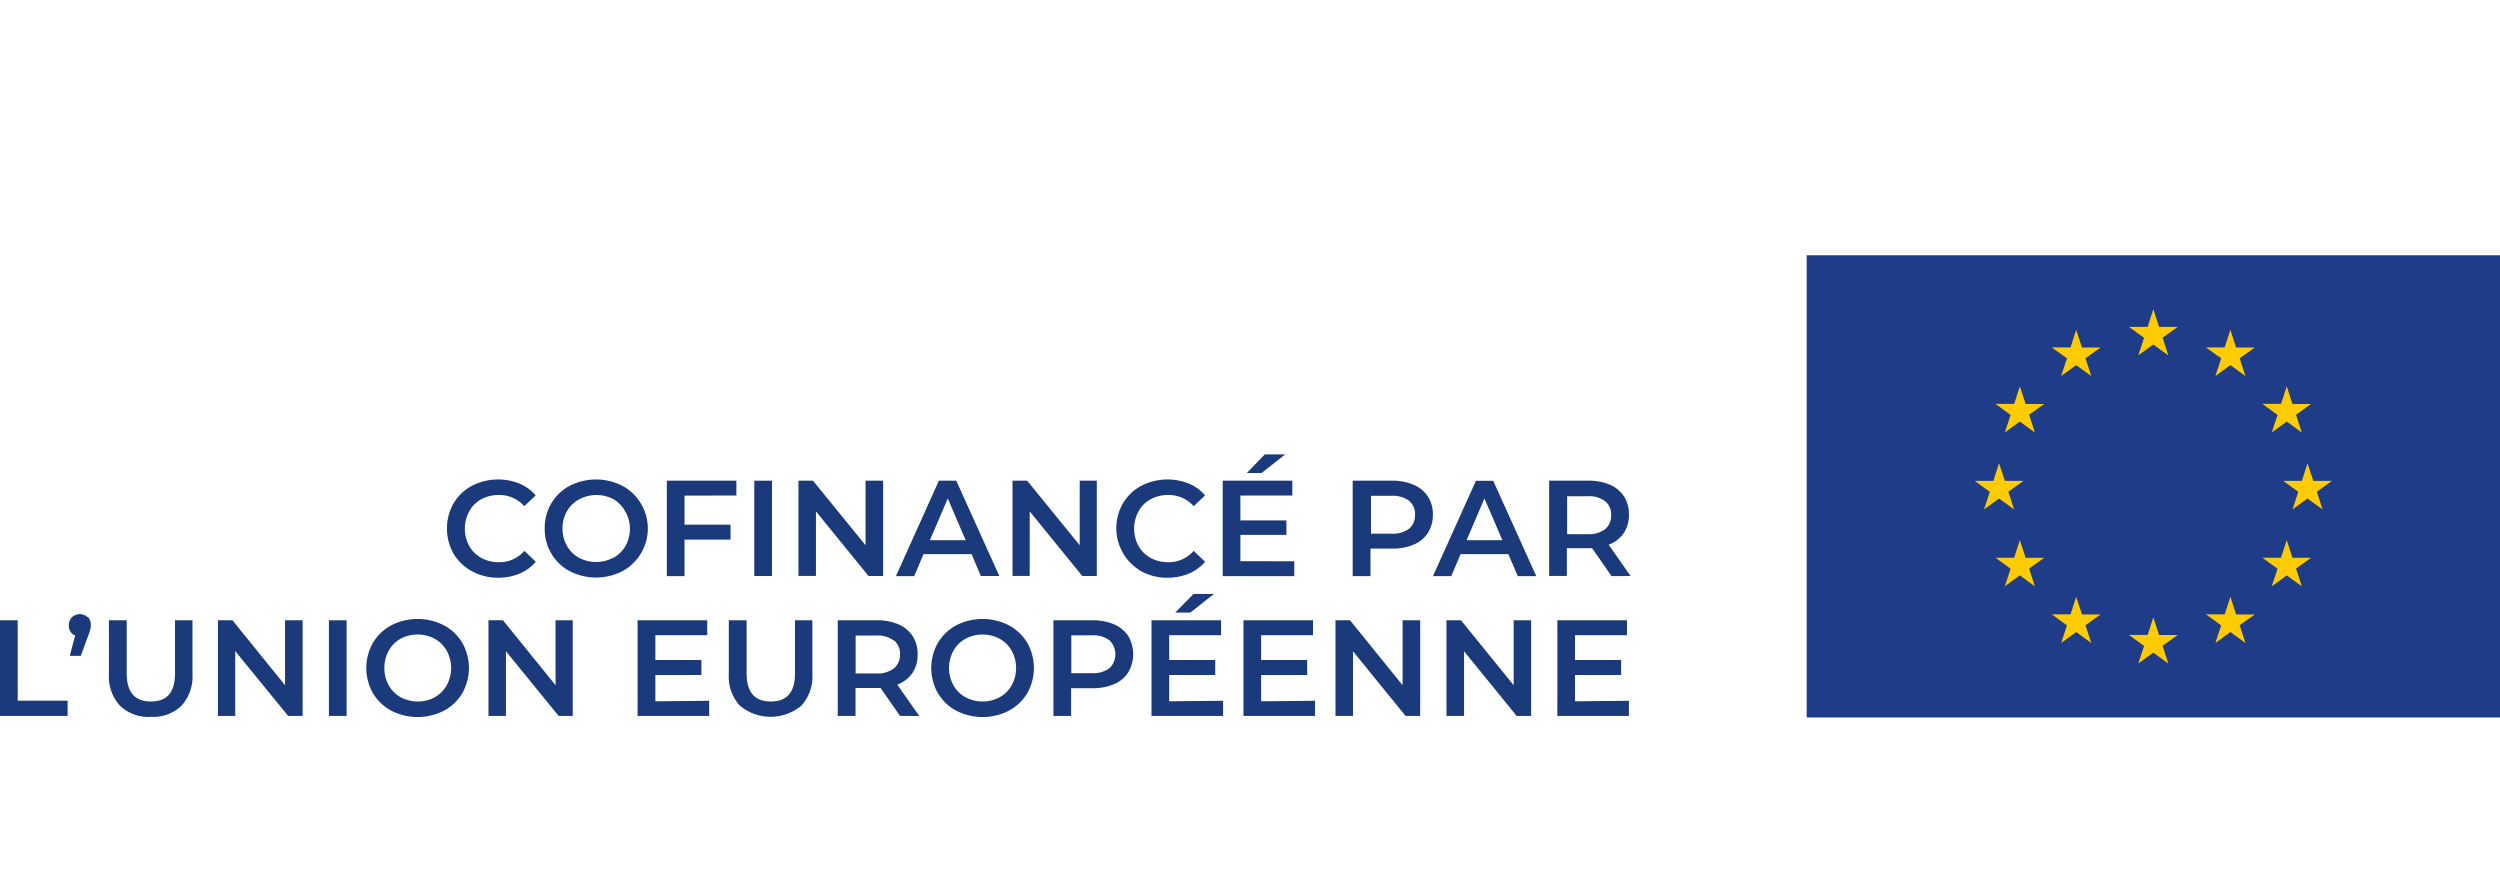 <svg id="Calque_1" data-name="Calque 1" xmlns="http://www.w3.org/2000/svg" viewBox="0 0 244.44 85"><defs><style>.cls-1{fill:#fff;}.cls-2{fill:#1f3c88;}.cls-3{fill:#ffcb03;}.cls-4{fill:#1a3a7b;}</style></defs><rect class="cls-1" width="244.44" height="85"/><rect class="cls-2" x="176.65" y="24.96" width="67.79" height="45.19"/><polygon class="cls-3" points="210.54 30.23 209.99 31.96 208.16 31.96 209.64 33.03 209.07 34.75 210.54 33.68 212.01 34.75 211.45 33.02 212.93 31.96 211.11 31.96 210.54 30.23"/><polygon class="cls-3" points="203 32.25 202.45 33.97 200.62 33.97 202.1 35.04 201.53 36.77 203 35.7 204.48 36.77 203.91 35.03 205.39 33.98 203.57 33.98 203 32.25"/><polygon class="cls-3" points="218.08 32.25 217.52 33.97 215.69 33.97 217.18 35.04 216.61 36.77 218.08 35.7 219.55 36.77 218.99 35.03 220.47 33.98 218.64 33.98 218.08 32.25"/><polygon class="cls-3" points="197.49 37.77 196.94 39.49 195.11 39.49 196.59 40.57 196.02 42.29 197.49 41.22 198.96 42.29 198.4 40.55 199.88 39.5 198.06 39.5 197.49 37.77"/><polygon class="cls-3" points="223.59 37.77 223.03 39.49 221.2 39.49 222.69 40.57 222.12 42.29 223.59 41.22 225.06 42.29 224.5 40.55 225.97 39.5 224.15 39.5 223.59 37.77"/><polygon class="cls-3" points="195.46 45.29 194.91 47.02 193.08 47.02 194.56 48.09 193.99 49.81 195.46 48.74 196.93 49.81 196.37 48.08 197.85 47.02 196.03 47.02 195.46 45.29"/><polygon class="cls-3" points="225.62 45.29 225.07 47.02 223.24 47.02 224.72 48.09 224.15 49.81 225.62 48.74 227.09 49.81 226.53 48.08 228.01 47.02 226.19 47.02 225.62 45.29"/><polygon class="cls-3" points="223.59 52.81 223.03 54.53 221.2 54.53 222.69 55.61 222.12 57.33 223.59 56.26 225.06 57.33 224.5 55.59 225.97 54.54 224.15 54.54 223.59 52.81"/><polygon class="cls-3" points="197.49 52.81 196.94 54.53 195.11 54.53 196.59 55.61 196.02 57.33 197.49 56.26 198.96 57.33 198.4 55.59 199.88 54.54 198.06 54.54 197.49 52.81"/><polygon class="cls-3" points="203 58.35 202.45 60.07 200.62 60.07 202.1 61.15 201.53 62.87 203 61.8 204.48 62.87 203.91 61.13 205.39 60.08 203.57 60.08 203 58.35"/><polygon class="cls-3" points="218.08 58.35 217.52 60.07 215.69 60.07 217.18 61.15 216.61 62.87 218.08 61.8 219.55 62.87 218.99 61.13 220.47 60.08 218.64 60.08 218.08 58.35"/><polygon class="cls-3" points="210.54 60.36 209.99 62.08 208.16 62.08 209.64 63.16 209.07 64.88 210.54 63.81 212.01 64.88 211.45 63.14 212.93 62.09 211.11 62.09 210.54 60.36"/><path class="cls-4" d="M46.14,55.85a4.67,4.67,0,0,1-1.79-1.71,5,5,0,0,1,0-4.93,4.6,4.6,0,0,1,1.79-1.71,5.6,5.6,0,0,1,4.64-.22,4.13,4.13,0,0,1,1.6,1.16l-1.12,1.05a3.24,3.24,0,0,0-2.49-1.09,3.51,3.51,0,0,0-1.72.42A2.93,2.93,0,0,0,45.88,50a3.54,3.54,0,0,0,0,3.38,3,3,0,0,0,1.18,1.17,3.51,3.51,0,0,0,1.72.42,3.22,3.22,0,0,0,2.49-1.11l1.12,1.07a4.34,4.34,0,0,1-1.6,1.16,5.53,5.53,0,0,1-2.1.4A5.29,5.29,0,0,1,46.14,55.85Z"/><path class="cls-4" d="M55.71,55.85a4.59,4.59,0,0,1-1.8-1.72,4.67,4.67,0,0,1-.65-2.46,4.71,4.71,0,0,1,.65-2.46,4.49,4.49,0,0,1,1.8-1.71,5.64,5.64,0,0,1,5.14,0,4.63,4.63,0,0,1,1.8,1.71,4.74,4.74,0,0,1-1.8,6.64,5.64,5.64,0,0,1-5.14,0ZM60,54.53a3.13,3.13,0,0,0,1.17-1.17,3.44,3.44,0,0,0,.42-1.69A3.38,3.38,0,0,0,61.13,50,3.06,3.06,0,0,0,60,48.82a3.57,3.57,0,0,0-3.36,0A2.93,2.93,0,0,0,55.43,50,3.28,3.28,0,0,0,55,51.67a3.35,3.35,0,0,0,.43,1.69,3,3,0,0,0,1.17,1.17,3.57,3.57,0,0,0,3.36,0Z"/><path class="cls-4" d="M66.93,48.46V51.3h4.5v1.46h-4.5v3.57H65.2V47H72v1.45Z"/><path class="cls-4" d="M73.75,47h1.73v9.32H73.75Z"/><path class="cls-4" d="M86.35,47v9.32H84.92L79.78,50v6.31H78.07V47h1.42l5.14,6.31V47Z"/><path class="cls-4" d="M95,54.18H90.3l-.91,2.15H87.6L91.8,47h1.7l4.21,9.32H95.9Zm-.58-1.36-1.75-4.08-1.75,4.08Z"/><path class="cls-4" d="M107.24,47v9.32h-1.42L100.68,50v6.31H99V47h1.43l5.14,6.31V47Z"/><path class="cls-4" d="M111.58,55.85a4.86,4.86,0,0,1-1.78-6.64,4.6,4.6,0,0,1,1.79-1.71,5.6,5.6,0,0,1,4.64-.22,4.13,4.13,0,0,1,1.6,1.16l-1.12,1.05a3.24,3.24,0,0,0-2.49-1.09,3.51,3.51,0,0,0-1.72.42A2.93,2.93,0,0,0,111.32,50a3.54,3.54,0,0,0,0,3.38,3,3,0,0,0,1.18,1.17,3.51,3.51,0,0,0,1.72.42,3.22,3.22,0,0,0,2.49-1.11l1.12,1.07a4.34,4.34,0,0,1-1.6,1.16,5.53,5.53,0,0,1-2.1.4A5.29,5.29,0,0,1,111.58,55.85Z"/><path class="cls-4" d="M126.55,54.88v1.45h-7V47h6.81v1.45h-5.08v2.43h4.5v1.42h-4.5v2.57Zm-2.89-10.45h2l-2.31,1.82h-1.44Z"/><path class="cls-4" d="M138.24,47.41a3.09,3.09,0,0,1,1.38,1.15,3.17,3.17,0,0,1,.48,1.77,3.2,3.2,0,0,1-.48,1.76,3,3,0,0,1-1.38,1.15,5.09,5.09,0,0,1-2.11.4H134v2.69h-1.74V47h3.84A5.09,5.09,0,0,1,138.24,47.41Zm-.47,4.29a1.67,1.67,0,0,0,.58-1.37,1.65,1.65,0,0,0-.58-1.37,2.67,2.67,0,0,0-1.72-.48h-2v3.7h2A2.67,2.67,0,0,0,137.77,51.7Z"/><path class="cls-4" d="M147.48,54.18h-4.67l-.91,2.15h-1.79l4.2-9.32H146l4.21,9.32h-1.81Zm-.58-1.36-1.76-4.08-1.74,4.08Z"/><path class="cls-4" d="M157.57,56.33l-1.9-2.73-.36,0H153.2v2.71h-1.73V47h3.84a5.13,5.13,0,0,1,2.11.4,3.09,3.09,0,0,1,1.38,1.15,3.24,3.24,0,0,1,.47,1.77,3.18,3.18,0,0,1-.51,1.81,3.08,3.08,0,0,1-1.47,1.13l2.14,3.06ZM156.94,49a2.64,2.64,0,0,0-1.71-.48h-2v3.71h2a2.58,2.58,0,0,0,1.71-.49,1.68,1.68,0,0,0,.59-1.37A1.65,1.65,0,0,0,156.94,49Z"/><path class="cls-4" d="M0,60.65H1.73v7.86H6.61V70H0Z"/><path class="cls-4" d="M8.58,60.31a1.06,1.06,0,0,1,.3.78,1.84,1.84,0,0,1-.06.47,6,6,0,0,1-.23.68L7.9,64.13H6.82l.53-2a.88.88,0,0,1-.46-.37,1.12,1.12,0,0,1-.16-.62,1.06,1.06,0,0,1,.3-.78,1.12,1.12,0,0,1,1.55,0Z"/><path class="cls-4" d="M11.73,69a4.22,4.22,0,0,1-1.08-3.11V60.65h1.74v5.2c0,1.83.79,2.74,2.37,2.74s2.35-.91,2.35-2.74v-5.2h1.71v5.26A4.25,4.25,0,0,1,17.75,69a4,4,0,0,1-3,1.09A4,4,0,0,1,11.73,69Z"/><path class="cls-4" d="M29.59,60.65V70H28.17L23,63.66V70H21.31V60.65h1.42L27.87,67V60.65Z"/><path class="cls-4" d="M32.16,60.65h1.73V70H32.16Z"/><path class="cls-4" d="M38.26,69.49a4.65,4.65,0,0,1-1.8-1.72,5,5,0,0,1,0-4.91,4.65,4.65,0,0,1,1.8-1.72,5.64,5.64,0,0,1,5.14,0,4.56,4.56,0,0,1,1.8,1.71,5,5,0,0,1,0,4.93,4.56,4.56,0,0,1-1.8,1.71,5.64,5.64,0,0,1-5.14,0Zm4.25-1.32A3,3,0,0,0,43.68,67a3.52,3.52,0,0,0,0-3.37,3,3,0,0,0-1.17-1.17,3.57,3.57,0,0,0-3.36,0A3.13,3.13,0,0,0,38,63.63,3.59,3.59,0,0,0,38,67a3.13,3.13,0,0,0,1.17,1.17,3.57,3.57,0,0,0,3.36,0Z"/><path class="cls-4" d="M56,60.65V70H54.62l-5.15-6.32V70H47.76V60.65h1.42L54.32,67V60.65Z"/><path class="cls-4" d="M69.34,68.52V70h-7V60.65h6.81v1.46H64.08v2.42h4.5V66h-4.5v2.57Z"/><path class="cls-4" d="M72.34,69a4.22,4.22,0,0,1-1.08-3.11V60.65H73v5.2c0,1.83.79,2.74,2.37,2.74s2.36-.91,2.36-2.74v-5.2h1.7v5.26A4.21,4.21,0,0,1,78.35,69a4.69,4.69,0,0,1-6,0Z"/><path class="cls-4" d="M88,70l-1.9-2.73H83.65V70H81.91V60.65h3.84a5.26,5.26,0,0,1,2.11.4,3.09,3.09,0,0,1,1.38,1.15A3.21,3.21,0,0,1,89.72,64a3.16,3.16,0,0,1-.51,1.81,3.09,3.09,0,0,1-1.48,1.13L89.88,70Zm-.62-7.38a2.67,2.67,0,0,0-1.72-.48h-2v3.71h2a2.67,2.67,0,0,0,1.72-.48A1.71,1.71,0,0,0,88,64,1.67,1.67,0,0,0,87.39,62.6Z"/><path class="cls-4" d="M93.5,69.49a4.65,4.65,0,0,1-1.8-1.72,5,5,0,0,1,0-4.91,4.65,4.65,0,0,1,1.8-1.72,5.64,5.64,0,0,1,5.14,0,4.63,4.63,0,0,1,1.8,1.71,5,5,0,0,1,0,4.93,4.63,4.63,0,0,1-1.8,1.71,5.64,5.64,0,0,1-5.14,0Zm4.25-1.32A3,3,0,0,0,98.92,67a3.52,3.52,0,0,0,0-3.37,3,3,0,0,0-1.17-1.17,3.57,3.57,0,0,0-3.36,0,3.06,3.06,0,0,0-1.17,1.17,3.52,3.52,0,0,0,0,3.37,3.06,3.06,0,0,0,1.17,1.17,3.57,3.57,0,0,0,3.36,0Z"/><path class="cls-4" d="M108.94,61.05a3.09,3.09,0,0,1,1.38,1.15,3.49,3.49,0,0,1,0,3.53,3,3,0,0,1-1.38,1.16,5.26,5.26,0,0,1-2.11.4h-2.1V70H103V60.65h3.83A5.26,5.26,0,0,1,108.94,61.05Zm-.47,4.29a1.89,1.89,0,0,0,0-2.74,2.65,2.65,0,0,0-1.72-.48h-2v3.7h2A2.65,2.65,0,0,0,108.47,65.34Z"/><path class="cls-4" d="M119.59,68.52V70h-7V60.65h6.8v1.46h-5.07v2.42h4.5V66h-4.5v2.57ZM116.7,58.07h2l-2.32,1.83H114.9Z"/><path class="cls-4" d="M128.58,68.52V70h-7V60.65h6.8v1.46h-5.07v2.42h4.5V66h-4.5v2.57Z"/><path class="cls-4" d="M138.86,60.65V70h-1.43l-5.14-6.32V70h-1.71V60.65H132L137.14,67V60.65Z"/><path class="cls-4" d="M149.71,60.65V70h-1.42l-5.14-6.32V70h-1.72V60.65h1.42L148,67V60.65Z"/><path class="cls-4" d="M159.27,68.52V70h-7V60.65h6.81v1.46H154v2.42h4.51V66H154v2.57Z"/></svg>